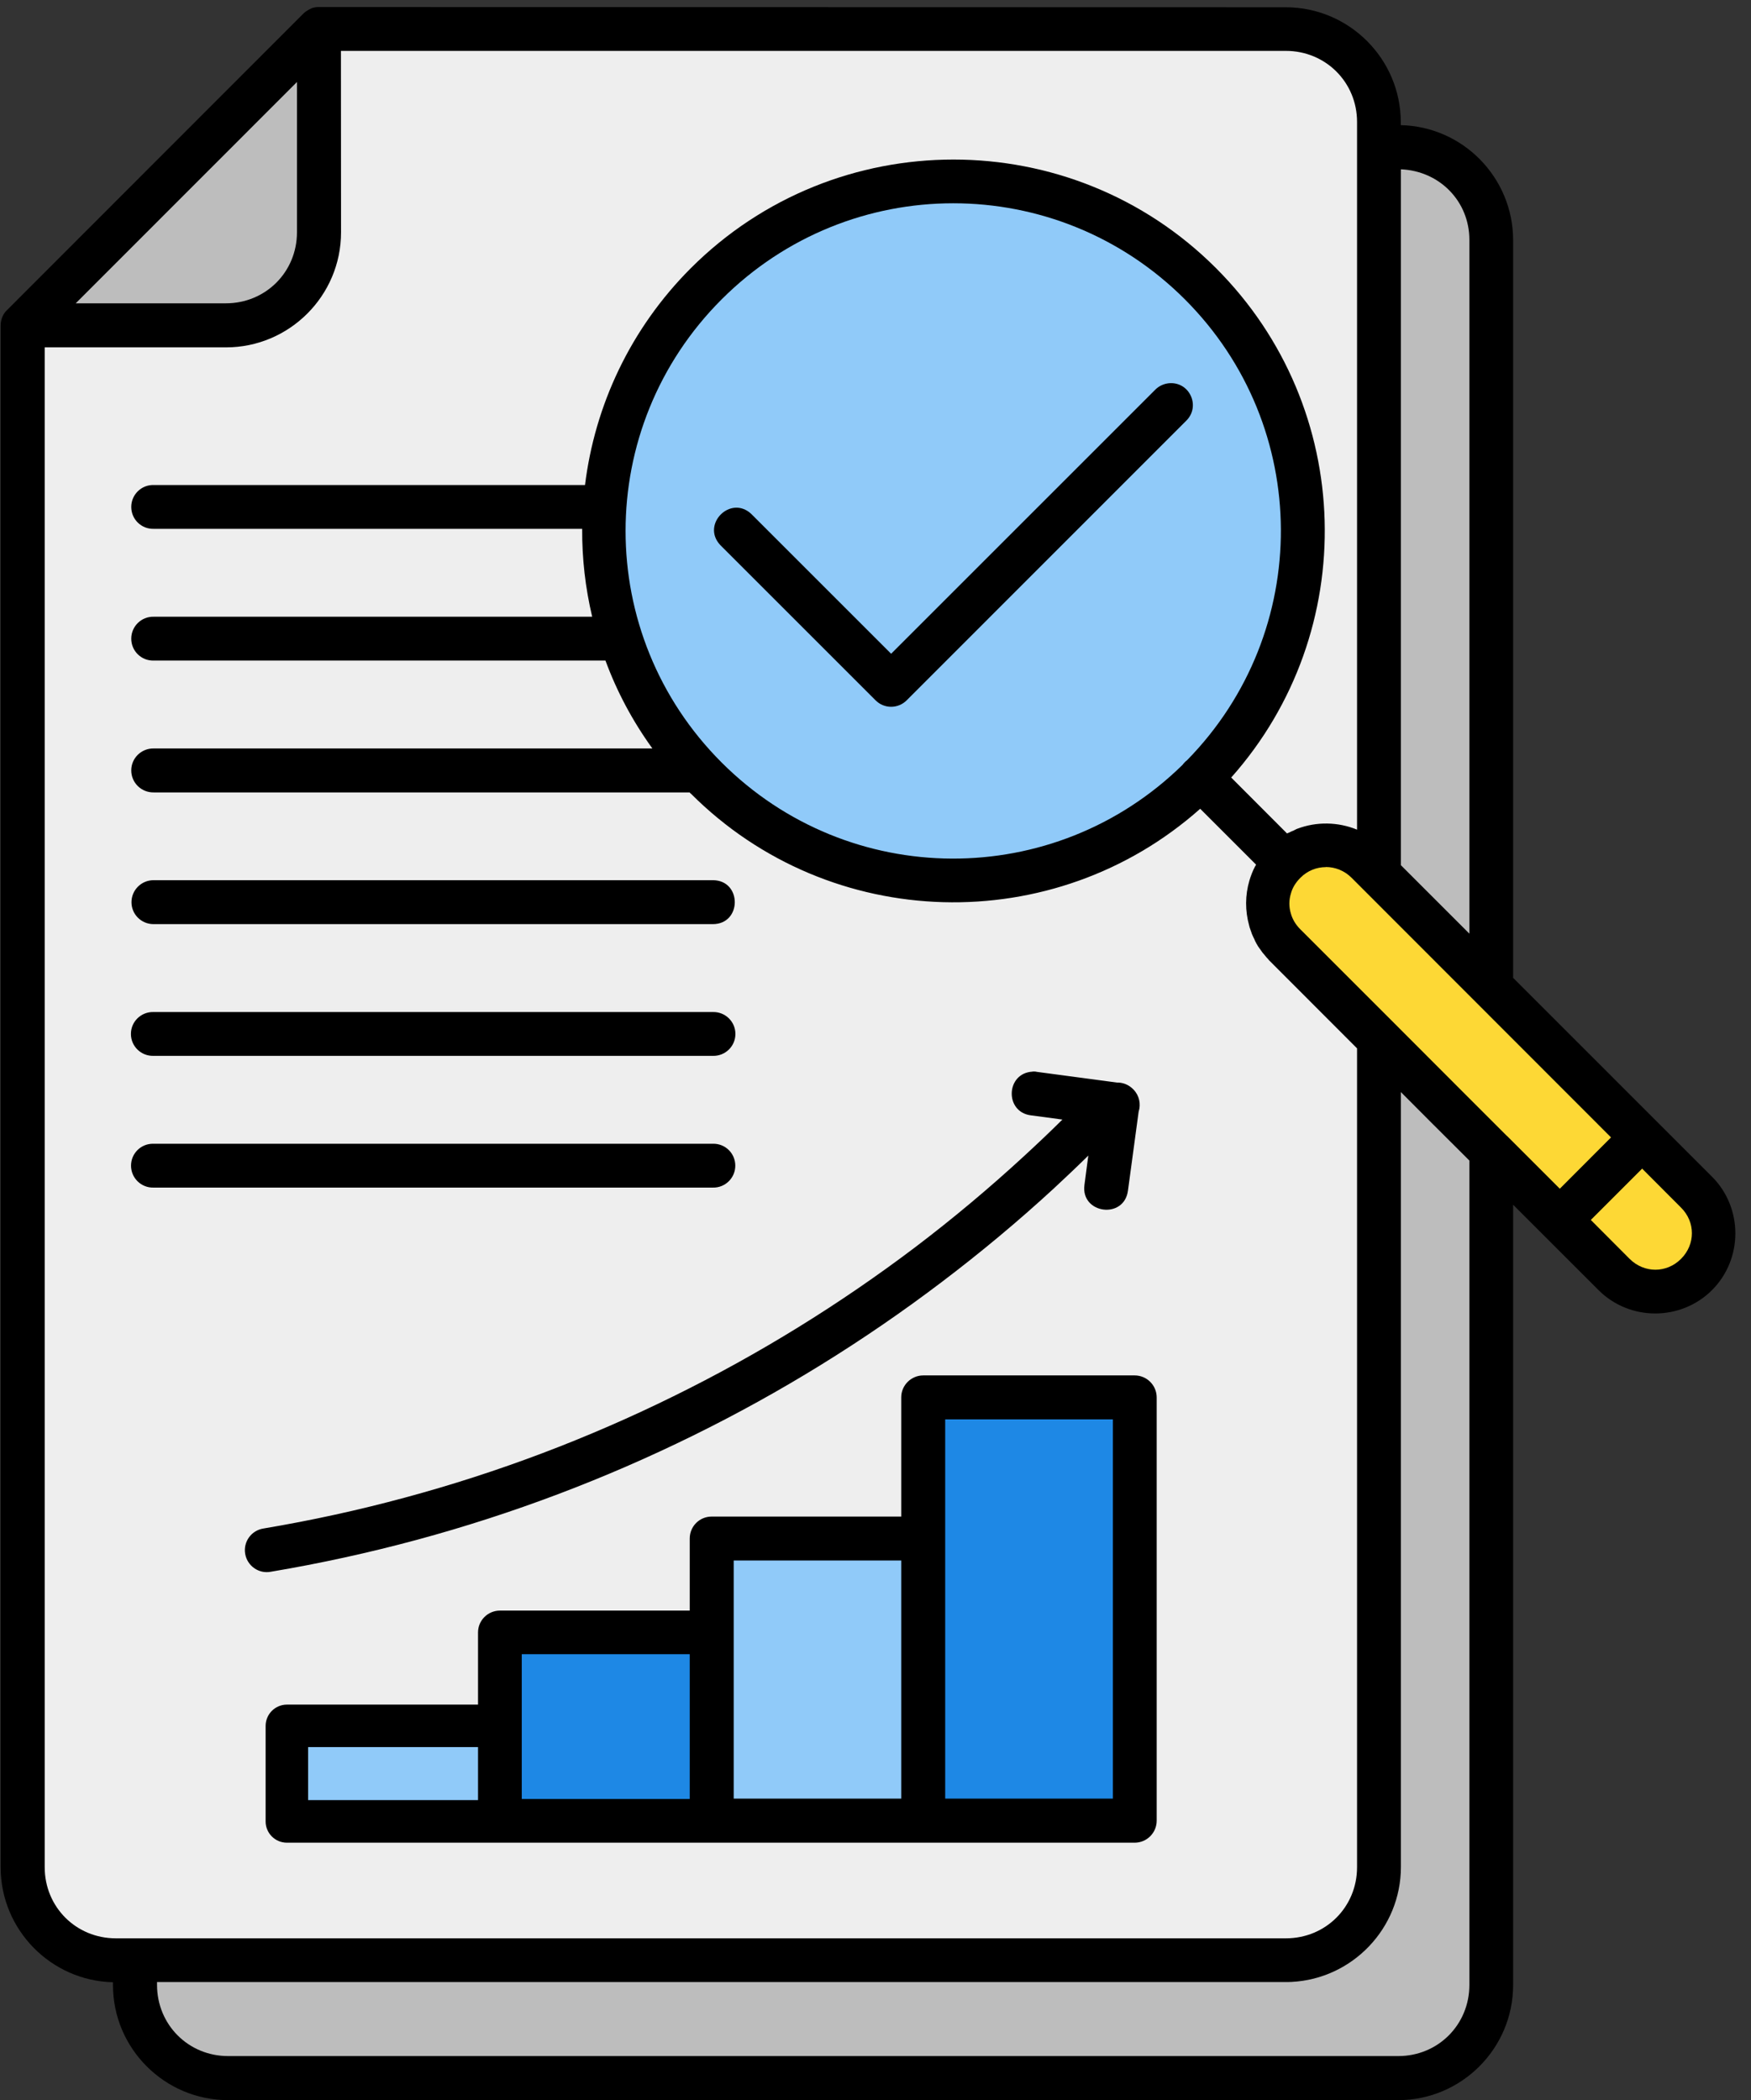 <svg xmlns="http://www.w3.org/2000/svg" xmlns:xlink="http://www.w3.org/1999/xlink" width="1242" height="1490" xml:space="preserve"><rect width="100%" height="100%" fill="#333333" stroke="none"/><g transform="translate(-3025 -641)"><g><g><g><g><path d="M239.685 10.312C239.605 10.312 239.524 10.312 239.443 10.312 239.363 10.312 239.282 10.312 239.282 10.312 239.121 10.312 238.96 10.312 238.799 10.312 238.477 10.312 238.154 10.312 237.913 10.393 237.671 10.393 237.429 10.474 237.188 10.474 236.865 10.554 236.624 10.635 236.301 10.635 235.979 10.715 235.737 10.796 235.415 10.877 235.173 10.957 234.932 11.038 234.69 11.038 234.448 11.199 234.126 11.36 233.804 11.521 233.643 11.602 233.481 11.682 233.401 11.682 233.079 11.843 232.756 12.004 232.434 12.165 232.273 12.246 232.112 12.327 232.031 12.407 231.628 12.649 231.226 12.891 230.903 13.132 230.823 13.132 230.742 13.213 230.662 13.293 230.339 13.455 230.017 13.696 229.775 13.938 229.695 14.019 229.614 14.019 229.534 14.099 229.211 14.421 228.889 14.744 228.567 14.985L18.45 225.264C18.047 225.667 17.725 225.989 17.322 226.392 15.066 229.211 13.857 232.676 13.857 236.301L13.857 1330.07C13.857 1374.38 49.468 1410.64 93.538 1411.68L93.538 1413.7C93.538 1458.65 130.195 1495.31 175.151 1495.31L1005.15 1495.31C1050.02 1495.31 1086.68 1458.65 1086.68 1413.7L1086.68 860.046 1147.27 920.632C1169.34 942.708 1205.6 942.708 1227.75 920.632 1249.83 898.557 1249.83 862.222 1227.75 840.146L1086.68 699.075 1086.68 175.715C1086.68 131.323 1051.07 95.068 1007 94.102L1007 92.087C1007 47.131 970.342 10.474 925.386 10.474Z" fill="#000000" fill-rule="nonzero" fill-opacity="1" transform="matrix(1 0 0 1 3011.59 635.687)"></path><path d="M255.234 41.411 255.315 170.156C255.315 215.112 218.657 251.77 173.701 251.77L45.117 251.77 45.117 1330.07C45.117 1358.27 67.353 1380.51 95.552 1380.51L925.547 1380.51C953.745 1380.51 975.981 1358.27 975.981 1330.07L975.981 749.106 913.704 686.748C913.623 686.748 913.623 686.587 913.542 686.587 913.14 685.942 912.415 685.298 911.77 684.573 911.125 683.928 910.642 683.042 909.917 682.317 909.272 681.672 908.628 680.786 908.145 680.061 907.661 679.336 907.017 678.45 906.533 677.805 905.889 677 905.486 676.274 905.002 675.388 904.761 674.985 904.519 674.744 904.358 674.26 904.116 673.777 903.875 673.374 903.633 672.891 903.391 672.004 902.988 671.36 902.505 670.393 902.102 669.668 901.86 668.782 901.377 667.896 901.216 667.09 900.732 666.204 900.491 665.317 900.33 664.592 900.007 664.109 899.846 663.464 899.766 663.062 899.685 662.82 899.604 662.578 899.524 662.417 899.443 662.095 899.443 661.934 896.543 651.541 896.543 640.503 899.604 630.11 900.652 626.646 901.941 623.181 903.713 619.878 903.955 619.475 904.197 619.233 904.358 618.75L864.719 579.111C761.353 671.038 602.476 667.493 503.459 568.396 502.976 568.154 502.815 567.751 502.573 567.51L122.461 567.51C113.679 567.671 106.509 560.662 106.509 551.88 106.509 543.179 113.679 536.169 122.461 536.331L476.147 536.331C462.048 516.833 450.93 495.886 442.874 473.972L122.461 473.972C113.679 474.214 106.509 467.205 106.509 458.423 106.509 449.722 113.679 442.632 122.461 442.874L433.447 442.874C428.613 422.41 426.196 401.462 426.357 380.515L122.461 380.515C113.679 380.757 106.509 373.748 106.509 364.966 106.509 356.265 113.679 349.175 122.461 349.417L428.372 349.417C435.3 293.181 460.356 238.718 503.379 195.615 554.78 144.214 622.214 118.513 689.729 118.513 757.163 118.513 824.678 144.214 875.999 195.615 975.095 294.712 978.64 453.589 886.714 556.956L926.353 596.675C926.594 596.433 926.836 596.353 927.078 596.272 927.239 596.272 927.48 596.111 927.722 596.03 928.367 595.789 929.092 595.305 929.736 595.063 930.22 594.822 930.381 594.822 930.864 594.661 931.106 594.419 931.509 594.258 931.75 594.177 932.234 593.936 932.637 593.694 933.12 593.452 933.362 593.452 933.442 593.372 933.604 593.291 947.219 588.135 962.446 588.376 975.981 593.936L975.981 91.846C975.981 63.648 953.665 41.411 925.466 41.411ZM122.3 629.788 519.009 629.788C539.795 629.788 539.795 660.967 519.009 660.967L122.3 660.967C113.679 660.967 106.67 654.038 106.67 645.417 106.67 636.797 113.679 629.788 122.3 629.788ZM122.3 723.325 519.009 723.325C527.791 723.083 535.042 730.093 535.042 738.875 535.042 747.656 527.791 754.666 519.009 754.424L122.3 754.424C113.518 754.666 106.267 747.656 106.267 738.875 106.267 730.093 113.518 723.083 122.3 723.325ZM745.803 765.542C746.367 765.542 746.851 765.542 747.415 765.542 747.898 765.623 748.462 765.623 748.945 765.784L805.664 773.357C805.825 773.357 806.067 773.357 806.309 773.357 810.498 773.438 814.446 775.21 817.346 778.271 817.427 778.271 817.427 778.352 817.507 778.433 821.455 782.542 822.825 788.584 821.052 794.062L813.479 850.056C810.74 870.681 779.802 866.492 782.622 845.947L785.361 825.161C777.385 833.057 769.167 840.791 760.95 848.445 735.491 871.89 708.904 894.045 681.35 914.912 626.243 956.726 567.107 993.303 504.829 1023.92 442.471 1054.61 376.97 1079.43 309.053 1097.8 275.054 1106.98 240.491 1114.56 205.444 1120.44 196.904 1122.05 188.767 1116.25 187.317 1107.71 185.867 1099.09 191.748 1091.03 200.369 1089.74 234.368 1084.02 267.964 1076.69 300.916 1067.75 366.899 1049.94 430.547 1025.77 491.052 995.962 551.638 966.152 609.001 930.703 662.578 890.178 689.326 869.875 715.107 848.284 739.841 825.483 749.026 817.024 758.13 808.403 766.992 799.622L744.756 796.641C725.823 794.385 726.79 766.589 745.803 765.623ZM122.3 816.782 519.009 816.782C527.791 816.541 534.961 823.55 534.961 832.332 534.961 841.033 527.791 848.123 519.009 847.881L122.3 847.881C113.518 848.123 106.348 841.033 106.348 832.332 106.348 823.55 113.518 816.541 122.3 816.782ZM668.298 981.138 818.232 981.138C826.853 981.138 833.862 988.147 833.862 996.768L833.862 1297.04C833.862 1305.66 826.853 1312.67 818.232 1312.67L368.672 1312.67C368.43 1312.67 368.188 1312.67 367.947 1312.67L216.885 1312.67C208.586 1312.67 201.819 1305.9 201.819 1297.6L201.819 1229.85C201.819 1221.47 208.586 1214.7 216.885 1214.7L352.478 1214.7 352.478 1163.46C352.478 1154.92 359.487 1147.99 368.027 1147.99L502.654 1147.99 502.654 1096.83C502.654 1088.21 509.583 1081.28 518.203 1081.28L652.668 1081.28 652.668 996.687C652.668 988.147 659.678 981.138 668.298 981.138Z" fill="#EEEEEE" fill-rule="nonzero" fill-opacity="1" transform="matrix(1 0 0 1 3011.59 635.687)"></path><path d="M224.055 63.486 67.112 220.51 173.621 220.51C201.819 220.51 224.055 198.274 224.055 170.076ZM1007.08 125.442 1007.08 619.153 1055.66 667.734 1055.66 175.554C1055.66 148 1034.39 126.57 1007.08 125.442ZM1007.08 780.125 1007.08 1329.91C1007.08 1373.42 972.678 1409.19 929.656 1411.44 928.286 1411.52 926.836 1411.52 925.466 1411.52L124.797 1411.52 124.797 1413.54C124.797 1441.82 147.034 1464.05 175.232 1464.05L1005.23 1464.05C1033.43 1464.05 1055.66 1441.82 1055.66 1413.54L1055.66 828.706 1027.79 800.911Z" fill="#BDBDBD" fill-rule="nonzero" fill-opacity="1" transform="matrix(1 0 0 1 3011.59 635.687)"></path><path d="M689.568 149.531C630.11 149.531 570.732 172.251 525.293 217.69 434.414 308.569 434.414 455.442 525.293 546.321 615.608 636.636 761.191 637.2 852.231 547.932 853.118 546.724 854.165 545.596 855.374 544.709 944.641 453.669 944.158 308.005 853.843 217.69 808.403 172.251 748.945 149.531 689.568 149.531ZM843.45 277.148C857.71 276.665 864.961 293.987 854.729 303.896L656.536 502.17C650.413 508.293 640.503 508.293 634.46 502.17L524.326 392.036C510.549 377.373 531.658 356.184 546.321 369.961L645.498 469.138 832.734 281.902C835.554 279.001 839.421 277.31 843.45 277.148ZM533.833 1281.41 652.668 1281.41 652.668 1112.46 533.833 1112.46ZM231.951 1282.46 352.478 1282.46 352.478 1244.83 231.951 1244.83Z" fill="#90CAF9" fill-rule="nonzero" fill-opacity="1" transform="matrix(1 0 0 1 3011.59 635.687)"></path><path d="M953.826 620.522C947.3 620.522 940.774 623.02 935.698 628.176 932.476 631.399 930.139 635.186 929.092 639.133 928.367 641.47 927.964 643.887 927.964 646.384 927.964 648.801 928.367 651.299 929.092 653.635 930.22 657.583 932.476 661.37 935.698 664.592L1002.57 731.462 1049.86 778.835 1082.25 811.223C1082.25 811.223 1082.25 811.223 1082.33 811.223L1119.79 848.687 1156.13 812.271 972.114 628.096C966.958 622.939 960.352 620.442 953.826 620.442ZM1178.2 834.426 1141.79 870.842 1169.34 898.477C1179.65 908.708 1195.52 908.708 1205.76 898.477 1216.07 888.164 1216.07 872.292 1205.76 862.061Z" fill="#FDD835" fill-rule="nonzero" fill-opacity="1" transform="matrix(1 0 0 1 3011.59 635.687)"></path><path d="M683.848 1012.32 683.848 1096.59C683.848 1096.67 683.848 1096.75 683.848 1096.83L683.848 1281.41 802.764 1281.41 802.764 1012.32ZM383.496 1281.65 502.654 1281.65 502.654 1178.93 383.496 1178.93Z" fill="#1E88E5" fill-rule="nonzero" fill-opacity="1" transform="matrix(1 0 0 1 3011.59 635.687)"></path></g></g></g></g></g></svg>